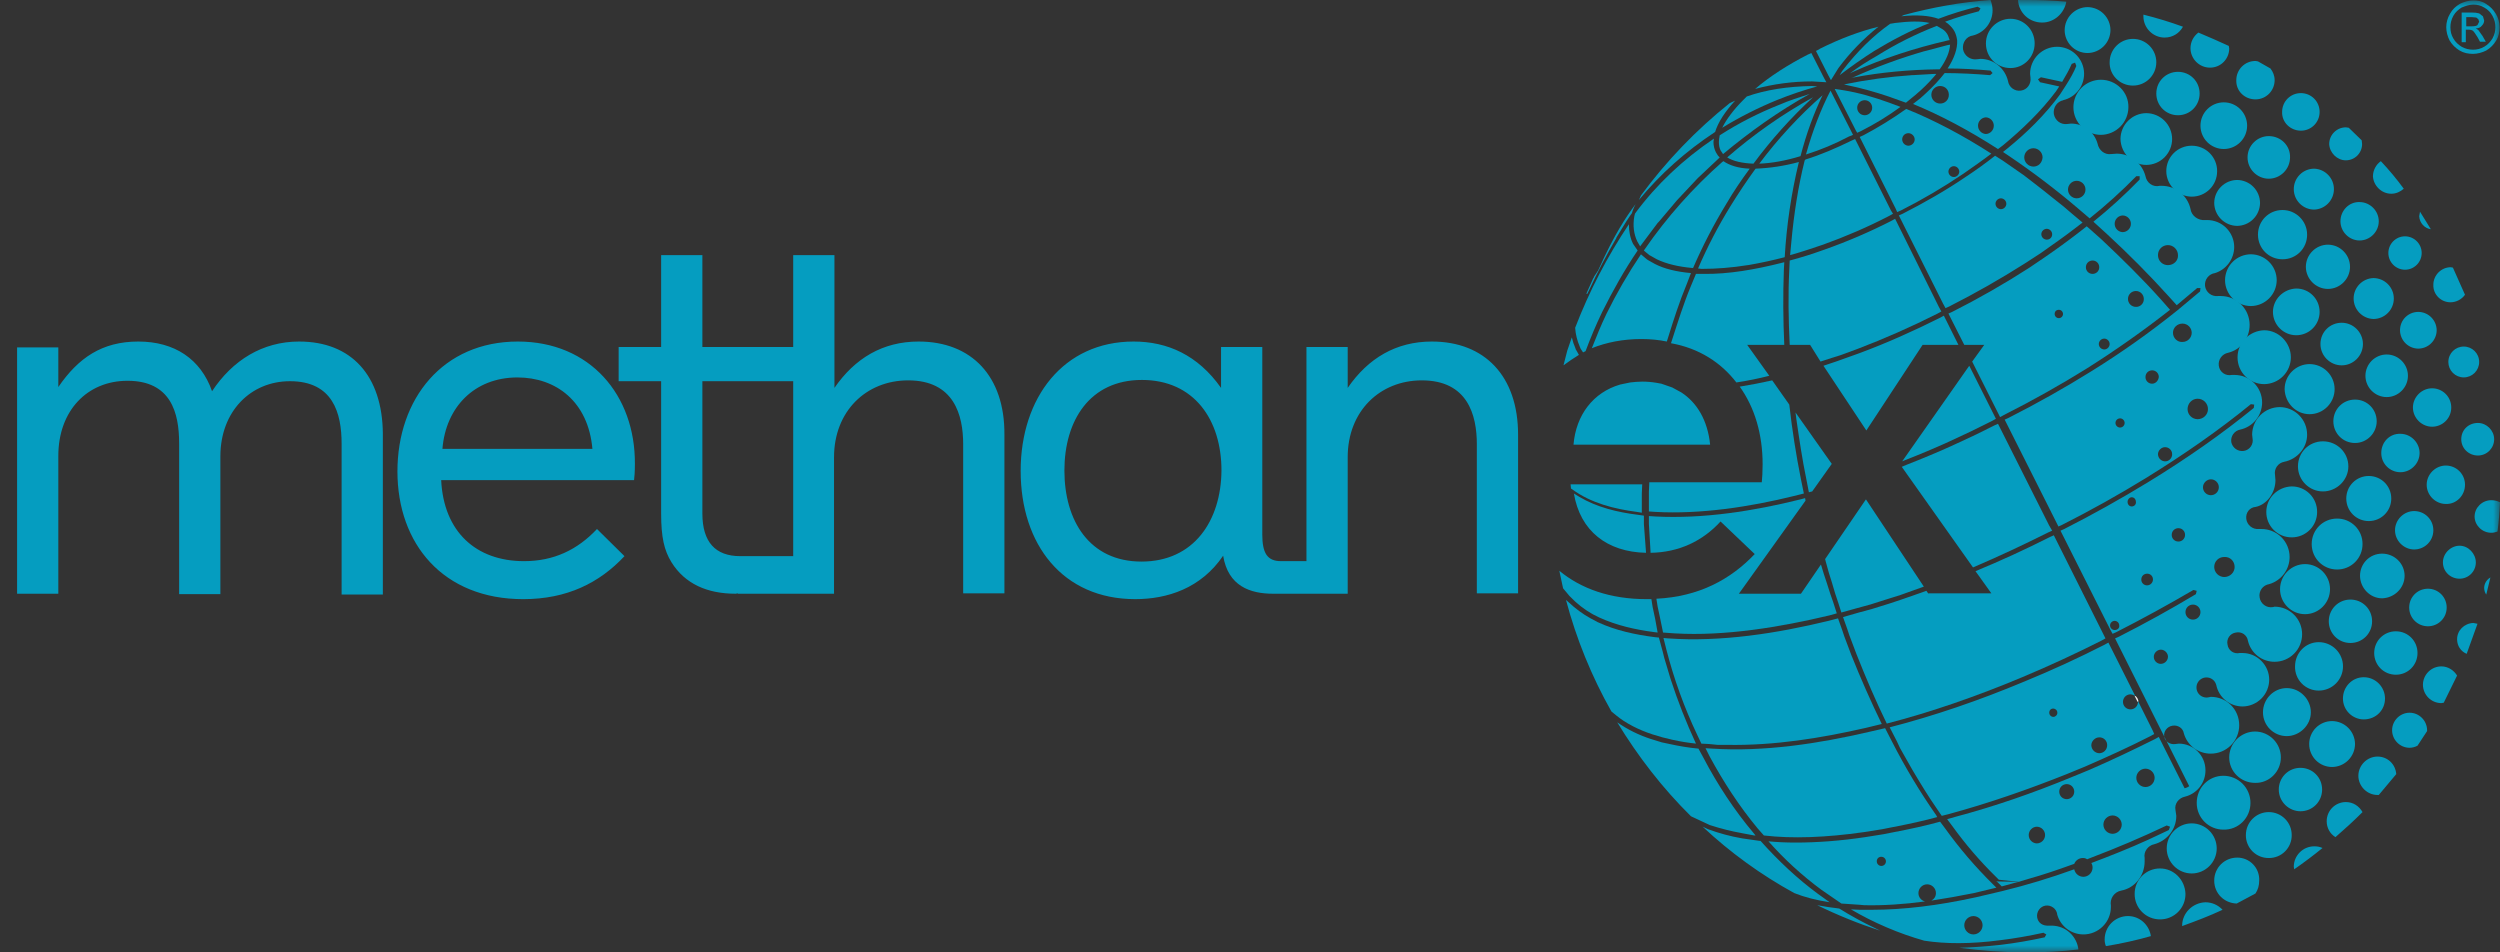 <svg width="189" height="72" viewBox="0 0 189 72" fill="none" xmlns="http://www.w3.org/2000/svg">
<rect x="0" y="0" width="189" height="72" fill="#333333" stroke="none"/>
<g clip-path="url(#clip0_2760_758)">
<mask id="mask0_2760_758" style="mask-type:luminance" maskUnits="userSpaceOnUse" x="0" y="0" width="189" height="72">
<path d="M0 0H189V72H0V0Z" fill="white"/>
</mask>
<g mask="url(#mask0_2760_758)">
<g opacity="0.91">
<path d="M163.647 2.84C164.245 2.84 164.749 2.525 165.033 2.02C164.052 1.663 163.054 1.358 162.041 1.105V1.231C162.041 2.115 162.765 2.841 163.647 2.841V2.84ZM167.08 5.114C167.899 5.114 168.529 4.451 168.529 3.662L168.497 3.472C167.737 3.122 166.97 2.785 166.198 2.462C166.015 2.598 165.866 2.774 165.762 2.976C165.659 3.179 165.603 3.402 165.6 3.63C165.6 4.45 166.261 5.114 167.08 5.114ZM170.513 7.513C171.332 7.513 171.962 6.85 171.962 6.061C171.962 5.713 171.836 5.429 171.647 5.177L170.702 4.64L170.513 4.609C169.694 4.609 169.064 5.271 169.064 6.061C169.033 6.881 169.694 7.513 170.513 7.513ZM173.946 9.88C174.733 9.88 175.363 9.249 175.363 8.46C175.363 7.67 174.733 7.039 173.946 7.039C173.158 7.039 172.528 7.67 172.528 8.459C172.497 9.249 173.158 9.879 173.946 9.879V9.88ZM177.347 12.121C177.673 12.12 177.986 11.991 178.216 11.76C178.446 11.529 178.575 11.216 178.575 10.89L178.544 10.606L177.567 9.659L177.347 9.627C176.654 9.627 176.087 10.196 176.087 10.89C176.118 11.553 176.685 12.121 177.347 12.121ZM180.78 14.646C181.158 14.646 181.473 14.488 181.725 14.267C181.191 13.537 180.612 12.842 179.992 12.184C179.81 12.313 179.661 12.483 179.557 12.681C179.453 12.878 179.397 13.097 179.394 13.32C179.426 14.015 180.024 14.646 180.78 14.646ZM154.387 1.705C155.301 1.705 156.056 1.01 156.214 0.126C155.188 0.036 154.157 -0.006 153.127 -4.87023e-07H152.561C152.624 0.979 153.411 1.705 154.387 1.705ZM157.82 4.009C158.279 4.004 158.717 3.82 159.041 3.495C159.365 3.17 159.548 2.732 159.552 2.273C159.548 1.814 159.365 1.376 159.041 1.051C158.717 0.726 158.279 0.542 157.82 0.537C157.361 0.542 156.923 0.726 156.599 1.051C156.275 1.376 156.092 1.814 156.088 2.273C156.087 2.501 156.131 2.727 156.218 2.937C156.305 3.148 156.432 3.34 156.593 3.501C156.754 3.662 156.945 3.79 157.156 3.877C157.366 3.965 157.592 4.009 157.82 4.009ZM161.253 6.47C162.229 6.47 163.017 5.682 163.017 4.703C163.017 4.235 162.831 3.786 162.5 3.456C162.17 3.125 161.721 2.939 161.253 2.939C160.785 2.939 160.336 3.125 160.006 3.456C159.675 3.786 159.489 4.235 159.489 4.703C159.458 5.65 160.245 6.471 161.253 6.471V6.47ZM166.292 7.07C166.292 6.155 165.568 5.43 164.654 5.43C163.741 5.43 163.017 6.155 163.017 7.07C163.017 7.986 163.741 8.712 164.654 8.712C165.568 8.712 166.292 7.985 166.292 7.07ZM169.883 9.501C169.883 9.033 169.697 8.584 169.366 8.254C169.036 7.923 168.587 7.737 168.119 7.737C167.651 7.737 167.202 7.923 166.872 8.254C166.541 8.584 166.355 9.033 166.355 9.501C166.355 9.969 166.541 10.418 166.872 10.748C167.202 11.079 167.651 11.265 168.119 11.265C168.587 11.265 169.036 11.079 169.366 10.748C169.697 10.418 169.883 9.969 169.883 9.501ZM171.52 10.29C170.638 10.29 169.914 11.016 169.914 11.9C169.914 12.784 170.638 13.51 171.52 13.51C172.402 13.51 173.127 12.784 173.127 11.9C173.158 11.016 172.434 10.29 171.52 10.29ZM173.41 14.299C173.41 15.151 174.103 15.846 174.953 15.846C175.354 15.832 175.733 15.662 176.011 15.374C176.29 15.085 176.445 14.7 176.445 14.299C176.445 13.898 176.29 13.513 176.011 13.224C175.733 12.936 175.354 12.766 174.953 12.752C174.103 12.752 173.41 13.447 173.41 14.299ZM176.938 16.73C176.938 17.519 177.599 18.181 178.386 18.181C179.174 18.181 179.835 17.519 179.835 16.73C179.835 15.94 179.174 15.277 178.386 15.277C177.599 15.246 176.938 15.909 176.938 16.73ZM180.56 19.128C180.56 19.823 181.126 20.391 181.819 20.391C182.512 20.391 183.079 19.823 183.079 19.128C183.079 18.434 182.512 17.866 181.819 17.866C181.126 17.866 180.56 18.434 180.56 19.128ZM185.252 22.853C185.693 22.853 186.102 22.633 186.354 22.285L185.441 20.233L185.283 20.202C184.559 20.202 183.961 20.802 183.961 21.527C183.929 22.253 184.528 22.853 185.252 22.853ZM151.993 5.145C153.001 5.145 153.82 4.325 153.82 3.283C153.82 2.241 153.001 1.42 151.993 1.42C150.986 1.42 150.135 2.241 150.135 3.283C150.135 4.324 150.954 5.145 151.993 5.145ZM158.828 6.029C158.555 6.029 158.284 6.083 158.032 6.188C157.779 6.293 157.55 6.446 157.357 6.64C157.164 6.833 157.011 7.063 156.907 7.315C156.803 7.568 156.749 7.839 156.75 8.112C156.75 9.249 157.694 10.195 158.828 10.195C159.378 10.19 159.905 9.968 160.293 9.579C160.682 9.189 160.903 8.662 160.907 8.112C160.938 6.976 159.993 6.029 158.828 6.029Z" fill="#00A7CE"/>
<path d="M162.261 12.468C162.779 12.465 163.274 12.258 163.64 11.891C164.005 11.524 164.211 11.029 164.213 10.511C164.211 9.993 164.005 9.497 163.64 9.131C163.274 8.765 162.779 8.557 162.261 8.554C161.743 8.557 161.248 8.764 160.882 9.131C160.516 9.497 160.31 9.993 160.308 10.511C160.34 11.584 161.19 12.468 162.261 12.468ZM165.694 14.867C166.764 14.867 167.615 14.015 167.615 12.942C167.617 12.689 167.569 12.438 167.473 12.204C167.377 11.97 167.236 11.757 167.057 11.577C166.878 11.398 166.666 11.256 166.432 11.16C166.198 11.064 165.947 11.015 165.694 11.016C165.441 11.015 165.19 11.064 164.956 11.16C164.722 11.256 164.509 11.398 164.331 11.577C164.152 11.757 164.01 11.969 163.914 12.204C163.819 12.438 163.77 12.689 163.772 12.942C163.772 13.983 164.654 14.867 165.694 14.867ZM169.127 17.077C169.586 17.072 170.024 16.888 170.348 16.563C170.672 16.238 170.855 15.8 170.859 15.341C170.855 14.882 170.672 14.444 170.348 14.119C170.024 13.794 169.586 13.61 169.127 13.605C168.668 13.61 168.23 13.794 167.906 14.119C167.582 14.444 167.399 14.882 167.395 15.341C167.399 15.8 167.582 16.238 167.906 16.563C168.23 16.888 168.668 17.072 169.127 17.077ZM172.56 15.877C171.521 15.877 170.702 16.698 170.702 17.74C170.702 18.781 171.521 19.602 172.56 19.602C173.599 19.602 174.418 18.782 174.418 17.74C174.418 16.698 173.568 15.877 172.56 15.877ZM175.992 18.497C175.079 18.497 174.323 19.255 174.323 20.17C174.323 21.085 175.079 21.843 175.992 21.843C176.906 21.843 177.662 21.085 177.662 20.17C177.662 19.255 176.906 18.497 175.992 18.497ZM179.426 21.022C179.025 21.036 178.646 21.206 178.368 21.494C178.089 21.783 177.934 22.168 177.934 22.569C177.934 22.97 178.089 23.355 178.368 23.644C178.646 23.932 179.025 24.102 179.426 24.116C179.836 24.116 180.23 23.953 180.52 23.663C180.81 23.373 180.973 22.979 180.973 22.569C180.973 22.159 180.81 21.765 180.52 21.475C180.23 21.185 179.836 21.022 179.426 21.022ZM181.441 24.968C181.444 25.335 181.591 25.686 181.85 25.946C182.109 26.206 182.46 26.353 182.827 26.357C183.194 26.353 183.545 26.206 183.804 25.946C184.063 25.686 184.21 25.335 184.213 24.968C184.21 24.601 184.063 24.25 183.804 23.99C183.545 23.73 183.194 23.583 182.827 23.579C182.071 23.579 181.441 24.179 181.441 24.968ZM185.095 27.367C185.095 27.676 185.218 27.972 185.436 28.191C185.655 28.409 185.951 28.532 186.26 28.532C186.569 28.532 186.865 28.409 187.084 28.191C187.302 27.972 187.425 27.676 187.425 27.367C187.425 26.704 186.89 26.199 186.26 26.199C185.63 26.199 185.095 26.704 185.095 27.367ZM170.166 23.137C170.684 23.134 171.179 22.927 171.545 22.56C171.911 22.194 172.117 21.698 172.119 21.18C172.117 20.662 171.911 20.166 171.545 19.8C171.179 19.433 170.684 19.226 170.166 19.223C169.648 19.226 169.153 19.433 168.787 19.8C168.421 20.166 168.215 20.662 168.213 21.18C168.213 22.253 169.095 23.137 170.166 23.137ZM171.835 23.58C171.835 24.048 172.021 24.497 172.352 24.827C172.682 25.158 173.131 25.344 173.599 25.344C174.067 25.344 174.516 25.158 174.846 24.827C175.177 24.497 175.363 24.048 175.363 23.58C175.363 22.6 174.576 21.812 173.599 21.812C172.623 21.843 171.835 22.633 171.835 23.58ZM175.426 26.01C175.426 26.893 176.15 27.62 177.032 27.62C177.914 27.62 178.638 26.893 178.638 26.01C178.638 25.126 177.914 24.4 177.032 24.4C176.15 24.4 175.426 25.094 175.426 26.01ZM180.433 26.799C179.552 26.799 178.827 27.525 178.827 28.409C178.827 29.292 179.552 30.019 180.433 30.019C181.315 30.019 182.04 29.292 182.04 28.409C182.04 27.525 181.315 26.799 180.433 26.799ZM183.866 29.355C183.079 29.355 182.417 30.018 182.417 30.808C182.417 31.597 183.079 32.26 183.866 32.26C184.654 32.26 185.315 31.628 185.315 30.808C185.315 29.987 184.654 29.355 183.866 29.355ZM186.071 33.206C186.071 33.901 186.638 34.437 187.331 34.437C188.023 34.437 188.559 33.869 188.559 33.207C188.559 32.544 187.992 31.975 187.331 31.975C186.606 31.975 186.071 32.512 186.071 33.206ZM169.158 27.02C169.158 28.156 170.072 29.04 171.174 29.04C171.708 29.035 172.219 28.821 172.596 28.443C172.973 28.065 173.187 27.554 173.19 27.02C173.19 25.915 172.276 24.968 171.174 24.968C170.072 25 169.158 25.883 169.158 27.02ZM174.607 31.313C175.646 31.313 176.497 30.46 176.497 29.419C176.496 28.918 176.297 28.437 175.943 28.082C175.588 27.727 175.108 27.527 174.607 27.525C173.568 27.525 172.717 28.377 172.717 29.419C172.749 30.46 173.568 31.313 174.607 31.313ZM179.678 31.85C179.678 30.934 178.953 30.208 178.04 30.208C177.127 30.208 176.402 30.934 176.402 31.849C176.402 32.764 177.127 33.49 178.04 33.49C178.953 33.49 179.678 32.733 179.678 31.85ZM180.024 34.248C180.024 35.068 180.685 35.7 181.473 35.7C182.26 35.7 182.921 35.037 182.921 34.248C182.921 33.459 182.26 32.796 181.473 32.796C180.654 32.765 180.024 33.427 180.024 34.248ZM186.355 36.647C186.355 35.827 185.693 35.195 184.906 35.195C184.118 35.195 183.457 35.858 183.457 36.647C183.457 37.437 184.118 38.099 184.906 38.099C185.693 38.131 186.355 37.468 186.355 36.647ZM188.338 37.815C187.646 37.815 187.079 38.383 187.079 39.046C187.079 39.709 187.646 40.277 188.338 40.277C188.496 40.277 188.653 40.245 188.811 40.182C188.906 39.448 188.969 38.711 189 37.972C188.795 37.868 188.568 37.815 188.338 37.815ZM173.725 35.258C173.725 36.3 174.575 37.152 175.615 37.152C176.654 37.152 177.536 36.3 177.536 35.258C177.536 34.217 176.686 33.364 175.615 33.364C174.544 33.364 173.725 34.217 173.725 35.258ZM179.079 39.393C180.024 39.393 180.78 38.636 180.78 37.689C180.78 36.742 180.024 35.984 179.079 35.984C178.134 35.984 177.378 36.742 177.378 37.689C177.378 38.636 178.134 39.393 179.079 39.393ZM183.961 40.088C183.961 39.267 183.3 38.636 182.512 38.636C181.725 38.636 181.063 39.298 181.063 40.088C181.063 40.877 181.725 41.54 182.512 41.54C183.3 41.54 183.961 40.908 183.961 40.088ZM185.945 43.75C186.107 43.75 186.266 43.718 186.416 43.656C186.565 43.593 186.7 43.503 186.814 43.388C186.928 43.274 187.019 43.138 187.08 42.989C187.142 42.84 187.173 42.679 187.173 42.518C187.173 41.855 186.606 41.256 185.945 41.256C185.283 41.256 184.685 41.824 184.685 42.518C184.685 43.213 185.252 43.75 185.945 43.75ZM171.332 38.699C171.33 38.952 171.378 39.203 171.474 39.437C171.57 39.671 171.711 39.884 171.89 40.063C172.069 40.242 172.281 40.384 172.515 40.48C172.749 40.577 173 40.626 173.253 40.624C173.506 40.626 173.757 40.577 173.991 40.48C174.225 40.384 174.437 40.242 174.616 40.063C174.795 39.884 174.936 39.671 175.032 39.437C175.128 39.203 175.176 38.952 175.174 38.699C175.176 38.446 175.128 38.195 175.032 37.961C174.936 37.726 174.795 37.513 174.616 37.334C174.438 37.155 174.225 37.013 173.991 36.917C173.757 36.82 173.506 36.772 173.253 36.773C172.182 36.805 171.332 37.657 171.332 38.699ZM174.764 41.13C174.764 42.202 175.615 43.055 176.685 43.055C176.938 43.056 177.189 43.007 177.423 42.911C177.657 42.815 177.87 42.673 178.048 42.494C178.227 42.314 178.369 42.102 178.465 41.867C178.56 41.633 178.609 41.382 178.607 41.129C178.609 40.876 178.56 40.625 178.465 40.391C178.369 40.157 178.227 39.944 178.048 39.765C177.87 39.586 177.657 39.444 177.423 39.348C177.189 39.251 176.938 39.203 176.685 39.204C175.615 39.204 174.764 40.057 174.764 41.13ZM181.788 43.528C181.788 42.613 181.032 41.855 180.087 41.855C179.142 41.855 178.418 42.613 178.418 43.528C178.418 44.444 179.174 45.233 180.087 45.233C181.032 45.201 181.788 44.443 181.788 43.528ZM184.969 45.927C184.969 45.138 184.339 44.507 183.552 44.507C182.764 44.507 182.134 45.138 182.134 45.927C182.134 46.717 182.764 47.347 183.552 47.347C184.339 47.347 184.969 46.717 184.969 45.927ZM185.756 48.326C185.756 48.831 186.039 49.242 186.48 49.431L187.299 47.158L186.984 47.095C186.291 47.127 185.756 47.663 185.756 48.326ZM172.371 44.538C172.371 45.58 173.221 46.432 174.26 46.432C175.3 46.432 176.15 45.58 176.15 44.538C176.15 43.497 175.3 42.645 174.26 42.645C173.759 42.647 173.279 42.847 172.925 43.202C172.571 43.557 172.372 44.037 172.371 44.538ZM177.693 48.61C178.607 48.61 179.331 47.884 179.331 46.969C179.331 46.053 178.607 45.327 177.693 45.327C176.78 45.327 176.056 46.054 176.056 46.969C176.056 47.884 176.78 48.61 177.693 48.61ZM182.764 49.368C182.764 48.452 182.04 47.726 181.126 47.726C180.213 47.726 179.489 48.452 179.489 49.368C179.489 50.283 180.213 51.009 181.126 51.009C182.04 51.009 182.764 50.283 182.764 49.368ZM184.559 50.378C184.192 50.382 183.841 50.529 183.582 50.789C183.323 51.049 183.176 51.4 183.173 51.767C183.176 52.134 183.323 52.485 183.582 52.745C183.841 53.005 184.192 53.152 184.559 53.156L184.748 53.124L185.756 51.072C185.504 50.662 185.063 50.378 184.559 50.378ZM175.3 52.209C175.786 52.209 176.251 52.016 176.595 51.673C176.938 51.329 177.131 50.864 177.131 50.378C177.131 49.892 176.938 49.427 176.595 49.083C176.251 48.74 175.786 48.547 175.3 48.547C174.292 48.547 173.505 49.367 173.505 50.377C173.498 50.616 173.54 50.854 173.627 51.077C173.715 51.3 173.846 51.503 174.014 51.674C174.181 51.845 174.381 51.98 174.602 52.072C174.823 52.164 175.061 52.211 175.3 52.209ZM180.307 52.808C180.307 51.925 179.583 51.198 178.701 51.198C177.819 51.198 177.126 51.925 177.126 52.808C177.126 53.692 177.851 54.387 178.701 54.387C179.615 54.387 180.307 53.692 180.307 52.808ZM182.166 53.882C181.441 53.882 180.843 54.482 180.843 55.207C180.843 55.933 181.441 56.533 182.166 56.533C182.375 56.529 182.58 56.475 182.764 56.375L183.488 55.27V55.207C183.488 54.481 182.89 53.882 182.166 53.882ZM171.08 53.85C171.08 54.86 171.898 55.65 172.875 55.65C173.851 55.65 174.701 54.829 174.701 53.85C174.701 52.871 173.883 52.02 172.875 52.02C171.898 52.02 171.08 52.84 171.08 53.85ZM178.04 56.249C178.036 55.79 177.853 55.351 177.529 55.026C177.204 54.702 176.766 54.517 176.307 54.513C176.079 54.513 175.853 54.557 175.643 54.645C175.432 54.732 175.241 54.86 175.08 55.021C174.919 55.182 174.792 55.374 174.705 55.585C174.618 55.795 174.574 56.021 174.575 56.249C174.574 56.477 174.618 56.703 174.705 56.913C174.792 57.124 174.919 57.316 175.08 57.477C175.241 57.638 175.432 57.766 175.643 57.853C175.853 57.941 176.079 57.985 176.307 57.985C176.766 57.981 177.204 57.796 177.529 57.471C177.853 57.147 178.036 56.708 178.04 56.249ZM179.741 57.196C178.953 57.196 178.292 57.859 178.292 58.648C178.292 59.438 178.953 60.1 179.741 60.1H179.835L181.158 58.522C181.095 57.764 180.497 57.196 179.741 57.196ZM172.434 57.26C172.432 56.742 172.226 56.246 171.86 55.879C171.495 55.513 170.999 55.305 170.481 55.302C169.963 55.305 169.468 55.513 169.102 55.879C168.736 56.245 168.53 56.741 168.528 57.259C168.528 58.332 169.41 59.185 170.481 59.185C171.552 59.216 172.434 58.333 172.434 57.26ZM173.914 61.331C174.827 61.331 175.552 60.605 175.552 59.69C175.552 58.774 174.827 58.048 173.914 58.048C173.001 58.048 172.276 58.774 172.276 59.69C172.276 60.605 173.032 61.331 173.914 61.331ZM177.347 60.636C176.56 60.636 175.898 61.268 175.898 62.089C175.898 62.594 176.15 63.035 176.56 63.288C177.253 62.688 177.946 62.057 178.607 61.394C178.355 60.952 177.914 60.636 177.347 60.636ZM170.135 60.7C170.136 60.431 170.083 60.164 169.981 59.915C169.878 59.666 169.727 59.439 169.537 59.249C169.347 59.058 169.121 58.907 168.872 58.804C168.623 58.701 168.356 58.648 168.087 58.648C166.954 58.648 166.072 59.563 166.072 60.7C166.072 61.836 166.985 62.72 168.087 62.72C169.221 62.751 170.135 61.836 170.135 60.7ZM171.52 61.394C170.575 61.394 169.788 62.152 169.788 63.13C169.785 63.359 169.827 63.586 169.913 63.797C169.998 64.01 170.126 64.202 170.287 64.364C170.449 64.526 170.641 64.654 170.853 64.74C171.065 64.826 171.291 64.869 171.52 64.866C171.749 64.869 171.976 64.826 172.188 64.74C172.399 64.654 172.592 64.526 172.753 64.364C172.915 64.202 173.042 64.01 173.128 63.798C173.214 63.586 173.257 63.359 173.253 63.13C173.254 62.902 173.21 62.676 173.123 62.465C173.036 62.255 172.908 62.063 172.747 61.902C172.586 61.74 172.395 61.612 172.184 61.525C171.974 61.438 171.748 61.394 171.52 61.394ZM173.41 65.53L173.442 65.719C174.176 65.21 174.89 64.673 175.583 64.109C175.386 64.019 175.17 63.976 174.953 63.983C174.103 63.983 173.41 64.678 173.41 65.53ZM163.804 64.14C163.804 65.182 164.655 66.034 165.694 66.034C166.733 66.034 167.584 65.182 167.584 64.14C167.583 63.639 167.384 63.158 167.03 62.803C166.675 62.449 166.195 62.248 165.694 62.246C164.655 62.246 163.804 63.099 163.804 64.14ZM169.127 64.835C168.182 64.835 167.395 65.592 167.395 66.571C167.395 67.549 168.15 68.275 169.095 68.307L170.513 67.549C170.701 67.265 170.796 66.949 170.796 66.571C170.807 66.346 170.771 66.121 170.692 65.91C170.613 65.699 170.491 65.506 170.335 65.344C170.179 65.181 169.991 65.052 169.783 64.965C169.576 64.877 169.352 64.833 169.127 64.835ZM163.3 65.655C163.047 65.653 162.796 65.702 162.562 65.799C162.328 65.895 162.115 66.037 161.937 66.216C161.758 66.395 161.617 66.608 161.521 66.843C161.425 67.077 161.377 67.328 161.379 67.581C161.377 67.834 161.425 68.085 161.521 68.319C161.617 68.553 161.758 68.766 161.937 68.945C162.116 69.124 162.328 69.266 162.562 69.362C162.796 69.459 163.047 69.507 163.3 69.506C163.553 69.507 163.804 69.459 164.038 69.362C164.272 69.266 164.484 69.124 164.663 68.945C164.842 68.766 164.983 68.553 165.079 68.319C165.175 68.085 165.223 67.834 165.221 67.581C165.19 66.508 164.339 65.655 163.3 65.655ZM164.97 69.98V70.011C166.009 69.633 167.017 69.254 168.025 68.781C167.861 68.602 167.661 68.459 167.439 68.361C167.216 68.263 166.976 68.213 166.733 68.212C165.757 68.244 164.97 69.032 164.97 69.98ZM160.875 69.254C159.899 69.254 159.111 70.043 159.111 71.021C159.111 71.211 159.143 71.369 159.206 71.526C160.354 71.341 161.489 71.088 162.607 70.769C162.481 69.917 161.757 69.254 160.875 69.254ZM129.664 9.975C129.884 9.249 130.42 8.428 131.176 7.607L130.766 7.797C128.234 9.819 125.979 12.164 124.058 14.773L123.9 15.12C125.538 13.131 127.459 11.427 129.664 9.975ZM145.348 26.073H148.057L146.955 23.863L146.671 24.021C144.655 25.031 142.608 25.946 140.561 26.704L139.238 27.178L138.797 27.335L137.947 27.619L137.853 27.651L141.096 32.544M137.065 7.355C134.748 8.636 132.573 10.16 130.577 11.9C131.018 12.184 131.711 12.342 132.561 12.373C133.902 10.563 135.41 8.883 137.065 7.355ZM137.789 7.197C136.019 8.753 134.415 10.487 133.002 12.373C133.916 12.342 134.986 12.153 136.12 11.805C136.561 10.101 137.128 8.555 137.789 7.197ZM139.049 68.686C138.49 68.622 137.933 68.537 137.38 68.433C138.918 69.186 140.508 69.829 142.136 70.359L141.695 70.138C140.786 69.704 139.903 69.219 139.049 68.686ZM126.01 25.82L126.073 25.63C126.514 24.21 126.955 22.822 127.522 21.464L127.837 20.644C126.766 20.549 125.821 20.328 125.097 19.949L124.593 19.665L124.499 19.602L124.089 19.255L124.058 19.223C123.084 20.666 122.211 22.174 121.444 23.737C121.034 24.589 120.688 25.442 120.341 26.325C121.444 25.883 122.703 25.631 124.089 25.631C124.751 25.631 125.412 25.693 126.01 25.82ZM131.27 28.914C132.107 28.788 132.938 28.62 133.758 28.409L132.089 26.073H134.892C134.803 24.18 134.792 22.285 134.86 20.391L134.892 19.823L134.64 19.886C132.75 20.36 130.703 20.738 128.75 20.706H128.215L127.806 21.686C127.27 22.979 126.829 24.4 126.388 25.757L126.325 25.947C128.435 26.325 130.105 27.398 131.27 28.914ZM140.971 7.576C141.285 7.576 141.537 7.828 141.537 8.144C141.537 8.219 141.523 8.292 141.495 8.361C141.466 8.43 141.425 8.493 141.372 8.546C141.32 8.599 141.257 8.64 141.188 8.669C141.119 8.698 141.046 8.712 140.971 8.712C140.896 8.712 140.822 8.698 140.753 8.669C140.685 8.641 140.622 8.599 140.569 8.546C140.516 8.493 140.475 8.431 140.446 8.362C140.418 8.293 140.404 8.219 140.404 8.144C140.404 7.828 140.656 7.576 140.971 7.576ZM140.089 10.196L139.994 10.006L138.388 6.85C137.664 8.239 137.034 9.88 136.53 11.68C137.651 11.328 138.737 10.873 139.774 10.322L140.089 10.195V10.196ZM140.404 10.038L140.687 9.911C141.732 9.383 142.733 8.771 143.679 8.081L142.829 7.765C141.695 7.355 140.53 7.007 139.333 6.818L138.703 6.723L140.309 9.88L140.404 10.038ZM139.837 5.555L140.026 5.461C142.325 4.419 144.782 3.63 147.238 3.061L147.396 3.031L147.27 2.683C147.178 2.491 147.037 2.328 146.86 2.21L146.419 1.957C144.838 2.568 143.32 3.329 141.884 4.23C141.174 4.627 140.49 5.069 139.837 5.555ZM144.593 5.682H144.53C142.816 5.8 141.111 6.032 139.427 6.376H139.396L139.648 6.439C140.719 6.66 141.727 6.944 142.766 7.292L144.089 7.765L144.782 7.197C145.303 6.764 145.787 6.289 146.23 5.777L146.388 5.587H146.23L144.593 5.682ZM139.27 5.366L139.081 5.682C139.924 5.033 140.797 4.422 141.695 3.851C143.049 3.031 144.435 2.304 145.884 1.736C145.191 1.578 144.309 1.61 143.27 1.736L142.892 1.799C141.601 2.715 140.404 3.882 139.27 5.366ZM145.695 3.819L145.443 3.882C143.624 4.407 141.846 5.062 140.12 5.84L139.931 5.903L140.057 5.871C142.199 5.461 144.341 5.271 146.514 5.24H146.64C147.144 4.545 147.396 3.914 147.427 3.377L147.238 3.409L145.695 3.819ZM118.704 45.106C119.201 45.631 119.774 46.078 120.404 46.432L120.908 46.685C122.231 47.285 123.617 47.6 125.066 47.789L125.318 47.821L125.129 46.78L124.94 45.896L124.845 45.296H124.499C121.727 45.296 119.522 44.506 117.885 43.15L118.168 44.475L118.641 45.043M124.278 39.614V38.983L123.837 38.92C122.294 38.73 120.719 38.352 119.397 37.562L118.987 37.31C119.46 40.15 121.507 41.73 124.436 41.792V41.729L124.278 39.614ZM131.774 63.004L132.624 63.162H132.719L132.593 63.004C131.144 61.299 129.821 59.279 128.782 57.291L128.404 56.596L127.837 56.533C127.081 56.438 126.357 56.281 125.633 56.123L124.814 55.87C123.906 55.578 123.046 55.153 122.263 54.608C123.837 57.196 125.696 59.595 127.837 61.71L129.255 62.373C130.079 62.642 130.921 62.853 131.774 63.003V63.004ZM137.443 67.58C135.9 66.445 134.451 65.087 133.097 63.572H133.034L131.711 63.382C130.831 63.23 129.967 62.998 129.129 62.688L128.719 62.498C130.809 64.456 133.137 66.142 135.648 67.518C136.435 67.833 137.317 68.054 138.325 68.212M143.648 56.565L144.561 58.175C145.159 59.185 145.789 60.226 146.451 61.173L146.797 61.678L147.301 61.552C150.325 60.732 153.317 59.69 156.246 58.522L157.631 57.953C159.301 57.227 160.97 56.47 162.576 55.649L162.86 55.491L162.734 55.207L161.631 52.997V53.061C161.631 53.136 161.617 53.21 161.589 53.279C161.56 53.348 161.519 53.41 161.466 53.463C161.413 53.516 161.351 53.558 161.282 53.586C161.213 53.615 161.139 53.629 161.064 53.629C160.989 53.629 160.915 53.615 160.846 53.586C160.777 53.558 160.715 53.516 160.662 53.463C160.609 53.41 160.568 53.348 160.539 53.279C160.511 53.21 160.497 53.136 160.497 53.061C160.497 52.745 160.749 52.493 161.064 52.493C161.205 52.498 161.339 52.554 161.442 52.651L159.395 48.579L159.112 48.736C157.136 49.745 155.118 50.672 153.065 51.514C149.6 52.966 146.167 54.134 142.86 54.986L143.396 56.028M158.702 55.744C158.781 55.741 158.861 55.755 158.935 55.784C159.009 55.813 159.076 55.858 159.132 55.914C159.188 55.97 159.232 56.037 159.261 56.111C159.29 56.185 159.304 56.264 159.301 56.344C159.301 56.503 159.238 56.655 159.126 56.768C159.013 56.88 158.861 56.944 158.702 56.944C158.545 56.938 158.396 56.873 158.285 56.762C158.174 56.651 158.109 56.501 158.104 56.344C158.104 56.028 158.387 55.744 158.702 55.744ZM155.238 53.566C155.319 53.571 155.394 53.606 155.45 53.664C155.505 53.723 155.536 53.801 155.536 53.882C155.536 53.962 155.505 54.04 155.45 54.099C155.394 54.157 155.319 54.193 155.238 54.197C155.155 54.197 155.075 54.163 155.016 54.104C154.957 54.045 154.923 53.965 154.923 53.882C154.923 53.692 155.049 53.566 155.238 53.566ZM156.025 15.625L155.112 14.899L154.482 14.394L153.506 13.636L152.97 13.226L151.427 12.153L150.829 11.773C150.107 12.342 149.361 12.88 148.592 13.383C147.112 14.393 145.506 15.309 143.837 16.161L143.553 16.288L146.892 22.948L147.081 23.295L147.364 23.169C149.337 22.169 151.261 21.073 153.128 19.886L154.293 19.128C155.175 18.498 156.057 17.898 156.907 17.235L157.442 16.825L156.687 16.193M151.269 15.814C151.161 15.812 151.058 15.768 150.982 15.692C150.905 15.615 150.862 15.512 150.86 15.404C150.86 15.183 151.049 14.994 151.269 14.994C151.49 14.994 151.679 15.183 151.679 15.404C151.679 15.624 151.49 15.814 151.269 15.814ZM154.734 18.118C154.626 18.116 154.523 18.072 154.446 17.996C154.37 17.919 154.326 17.816 154.324 17.708C154.324 17.488 154.513 17.298 154.734 17.298C154.954 17.298 155.143 17.488 155.143 17.708C155.143 17.961 154.954 18.118 154.734 18.118ZM129.853 56.312H130.577C134.136 56.375 137.663 55.807 141.096 55.018L142.262 54.734C141.433 53.026 140.666 51.289 139.962 49.526L139.427 48.106L139.27 47.632L138.955 46.748L138.23 46.938C134.325 47.884 130.105 48.548 126.105 48.263L125.758 48.231L125.979 49.115C126.548 51.331 127.328 53.488 128.309 55.555L128.624 56.218L129.223 56.249" fill="#00A7CE"/>
<path d="M146.671 7.828C146.496 7.827 146.328 7.756 146.204 7.632C146.081 7.508 146.011 7.34 146.01 7.165C146.01 6.787 146.325 6.502 146.671 6.502C147.049 6.502 147.332 6.787 147.332 7.165C147.334 7.253 147.319 7.34 147.286 7.421C147.254 7.502 147.205 7.576 147.144 7.638C147.082 7.7 147.008 7.749 146.927 7.782C146.845 7.814 146.758 7.83 146.671 7.828ZM153.726 12.594C153.543 12.592 153.367 12.518 153.238 12.389C153.108 12.259 153.034 12.083 153.033 11.9C153.034 11.717 153.108 11.541 153.238 11.411C153.367 11.282 153.543 11.208 153.726 11.206C153.909 11.208 154.085 11.282 154.214 11.411C154.344 11.541 154.417 11.717 154.419 11.9C154.387 12.31 154.104 12.594 153.726 12.594ZM157.001 14.994C156.826 14.993 156.658 14.922 156.534 14.798C156.411 14.674 156.341 14.506 156.34 14.331C156.34 13.983 156.623 13.668 157.001 13.668C157.348 13.668 157.663 13.952 157.663 14.331C157.662 14.506 157.592 14.674 157.468 14.798C157.344 14.922 157.176 14.992 157.001 14.993V14.994ZM160.466 17.55C160.305 17.541 160.153 17.471 160.042 17.353C159.931 17.236 159.869 17.081 159.869 16.919C159.869 16.758 159.931 16.602 160.042 16.485C160.153 16.367 160.305 16.297 160.466 16.288C160.812 16.288 161.096 16.572 161.096 16.918C161.096 17.085 161.029 17.245 160.911 17.364C160.793 17.482 160.633 17.549 160.466 17.55ZM163.899 20.044C163.799 20.045 163.7 20.026 163.608 19.989C163.515 19.951 163.431 19.895 163.361 19.825C163.29 19.754 163.235 19.67 163.197 19.577C163.16 19.485 163.141 19.386 163.143 19.286C163.143 18.844 163.489 18.529 163.899 18.529C164.308 18.529 164.655 18.876 164.655 19.286C164.686 19.696 164.34 20.044 163.899 20.044ZM160.277 32.323C160.185 32.322 160.097 32.285 160.032 32.22C159.967 32.155 159.93 32.067 159.93 31.975C159.931 31.883 159.968 31.795 160.032 31.73C160.097 31.666 160.185 31.629 160.277 31.628C160.369 31.629 160.456 31.666 160.521 31.731C160.586 31.796 160.622 31.884 160.623 31.976C160.622 32.068 160.585 32.155 160.521 32.22C160.456 32.285 160.369 32.322 160.277 32.323ZM162.702 29.008C162.635 29.009 162.569 28.996 162.508 28.971C162.446 28.946 162.39 28.909 162.343 28.862C162.296 28.815 162.259 28.759 162.234 28.697C162.209 28.636 162.197 28.57 162.198 28.503C162.198 28.219 162.418 27.998 162.702 27.998C162.985 27.998 163.206 28.219 163.206 28.503C163.174 28.787 162.954 29.008 162.702 29.008ZM163.678 34.879C163.537 34.875 163.403 34.817 163.304 34.717C163.205 34.618 163.147 34.484 163.143 34.343C163.143 34.059 163.395 33.806 163.678 33.806C163.962 33.806 164.214 34.027 164.214 34.343C164.214 34.413 164.201 34.483 164.174 34.549C164.147 34.614 164.108 34.673 164.058 34.723C164.008 34.773 163.949 34.812 163.884 34.839C163.818 34.866 163.748 34.88 163.678 34.879ZM164.277 25.157C164.277 24.779 164.592 24.463 165.001 24.463C165.184 24.465 165.36 24.539 165.489 24.668C165.619 24.798 165.692 24.974 165.694 25.157C165.693 25.341 165.619 25.516 165.49 25.646C165.36 25.776 165.184 25.85 165.001 25.852C164.623 25.883 164.277 25.568 164.277 25.157ZM166.135 31.691C165.935 31.688 165.744 31.608 165.603 31.466C165.462 31.325 165.381 31.134 165.379 30.934C165.379 30.492 165.725 30.144 166.135 30.144C166.239 30.143 166.342 30.163 166.438 30.202C166.534 30.242 166.621 30.3 166.695 30.373C166.768 30.447 166.826 30.535 166.865 30.631C166.904 30.727 166.923 30.83 166.922 30.934C166.922 31.344 166.576 31.691 166.135 31.691ZM159.867 47.631C159.775 47.63 159.688 47.593 159.623 47.529C159.559 47.464 159.522 47.376 159.521 47.285C159.521 47.193 159.558 47.105 159.623 47.04C159.687 46.975 159.775 46.938 159.867 46.937C159.959 46.938 160.047 46.975 160.112 47.04C160.177 47.105 160.213 47.193 160.214 47.285C160.245 47.474 160.088 47.631 159.867 47.631ZM161.159 38.288C160.97 38.288 160.844 38.131 160.844 37.941C160.844 37.751 161.001 37.594 161.159 37.594C161.348 37.594 161.474 37.752 161.474 37.941C161.505 38.131 161.348 38.288 161.159 38.288ZM162.324 44.254C162.266 44.255 162.207 44.245 162.153 44.223C162.099 44.201 162.05 44.169 162.009 44.127C161.967 44.086 161.935 44.037 161.913 43.983C161.892 43.928 161.881 43.87 161.883 43.812C161.883 43.56 162.072 43.37 162.324 43.37C162.576 43.37 162.765 43.56 162.765 43.812C162.763 43.928 162.715 44.039 162.633 44.122C162.551 44.204 162.44 44.251 162.324 44.254ZM164.686 40.94C164.619 40.941 164.553 40.928 164.492 40.903C164.43 40.878 164.374 40.841 164.327 40.794C164.28 40.747 164.243 40.691 164.218 40.629C164.193 40.568 164.181 40.502 164.182 40.435C164.182 40.151 164.403 39.93 164.686 39.93C164.969 39.93 165.19 40.15 165.19 40.435C165.191 40.502 165.178 40.568 165.153 40.629C165.128 40.691 165.091 40.747 165.044 40.794C164.997 40.841 164.942 40.878 164.88 40.903C164.818 40.928 164.752 40.941 164.686 40.94ZM168.938 42.865C168.938 43.275 168.591 43.623 168.15 43.623C167.95 43.62 167.759 43.539 167.618 43.397C167.477 43.256 167.397 43.065 167.395 42.865C167.395 42.423 167.741 42.108 168.15 42.108C168.591 42.076 168.938 42.424 168.938 42.865ZM167.143 36.237C167.302 36.237 167.455 36.3 167.567 36.413C167.68 36.525 167.743 36.678 167.743 36.837C167.743 36.996 167.68 37.149 167.567 37.261C167.455 37.374 167.302 37.437 167.143 37.437C167.064 37.437 166.986 37.422 166.913 37.391C166.841 37.361 166.775 37.317 166.719 37.261C166.663 37.206 166.619 37.139 166.589 37.066C166.559 36.994 166.544 36.916 166.544 36.837C166.544 36.521 166.828 36.237 167.143 36.237ZM165.788 45.707C166.103 45.707 166.355 45.959 166.355 46.274C166.355 46.349 166.341 46.423 166.313 46.492C166.285 46.561 166.243 46.624 166.19 46.677C166.137 46.73 166.075 46.772 166.006 46.8C165.937 46.829 165.863 46.843 165.788 46.843C165.713 46.843 165.639 46.829 165.57 46.8C165.501 46.772 165.438 46.73 165.386 46.677C165.333 46.624 165.291 46.561 165.263 46.492C165.235 46.423 165.22 46.349 165.221 46.274C165.221 45.959 165.473 45.707 165.788 45.707ZM162.828 49.652C162.828 49.368 163.08 49.115 163.363 49.115C163.647 49.115 163.899 49.368 163.899 49.652C163.895 49.793 163.837 49.927 163.737 50.026C163.638 50.126 163.504 50.184 163.363 50.188C163.292 50.188 163.223 50.175 163.157 50.148C163.092 50.121 163.033 50.082 162.983 50.032C162.933 49.982 162.894 49.923 162.867 49.858C162.841 49.792 162.827 49.722 162.828 49.652ZM153.978 63.762C153.815 63.755 153.66 63.686 153.547 63.568C153.434 63.451 153.371 63.294 153.371 63.13C153.371 62.967 153.434 62.81 153.547 62.693C153.66 62.575 153.815 62.505 153.978 62.499C154.324 62.499 154.608 62.783 154.608 63.13C154.607 63.297 154.541 63.457 154.423 63.575C154.305 63.693 154.145 63.761 153.978 63.762ZM156.245 60.416C156.17 60.416 156.096 60.402 156.027 60.373C155.958 60.345 155.896 60.303 155.843 60.25C155.79 60.197 155.749 60.134 155.721 60.065C155.692 59.996 155.678 59.922 155.679 59.847C155.679 59.532 155.93 59.279 156.245 59.279C156.56 59.279 156.812 59.532 156.812 59.847C156.812 59.922 156.798 59.996 156.77 60.065C156.742 60.134 156.7 60.197 156.647 60.25C156.594 60.303 156.532 60.345 156.463 60.373C156.394 60.402 156.32 60.416 156.245 60.416ZM159.71 63.036C159.526 63.034 159.351 62.96 159.221 62.83C159.092 62.7 159.018 62.525 159.017 62.341C159.018 62.158 159.092 61.982 159.222 61.852C159.351 61.723 159.527 61.649 159.71 61.647C159.893 61.649 160.069 61.723 160.198 61.852C160.328 61.982 160.401 62.158 160.403 62.341C160.401 62.524 160.328 62.7 160.198 62.83C160.069 62.959 159.893 63.034 159.71 63.036ZM162.198 59.5C162.015 59.498 161.839 59.424 161.71 59.295C161.58 59.165 161.506 58.989 161.505 58.806C161.506 58.622 161.58 58.447 161.709 58.317C161.839 58.187 162.014 58.113 162.198 58.111C162.381 58.113 162.557 58.187 162.687 58.317C162.816 58.447 162.89 58.622 162.891 58.806C162.889 58.989 162.816 59.165 162.686 59.295C162.557 59.424 162.381 59.498 162.198 59.5ZM149.191 70.643C149.007 70.641 148.832 70.567 148.702 70.437C148.573 70.307 148.499 70.132 148.498 69.948C148.499 69.765 148.573 69.589 148.703 69.459C148.832 69.33 149.008 69.256 149.191 69.254C149.374 69.256 149.549 69.33 149.679 69.46C149.808 69.59 149.881 69.765 149.883 69.948C149.882 70.132 149.809 70.307 149.679 70.437C149.55 70.567 149.374 70.641 149.191 70.643ZM148.435 13.131C149.159 12.626 149.883 12.121 150.545 11.616C148.34 10.196 146.167 9.059 144.12 8.238L144.057 8.27C143.041 8.991 141.978 9.645 140.876 10.227L140.593 10.353L143.301 15.751L143.427 16.035L143.711 15.909C145.343 15.084 146.92 14.156 148.435 13.131ZM147.71 12.563C147.931 12.563 148.12 12.753 148.12 12.973C148.12 13.194 147.931 13.383 147.71 13.383C147.602 13.381 147.499 13.337 147.423 13.261C147.346 13.184 147.303 13.081 147.301 12.973C147.301 12.753 147.49 12.563 147.71 12.563ZM144.277 10.069C144.529 10.069 144.75 10.29 144.75 10.543C144.747 10.668 144.696 10.786 144.608 10.874C144.52 10.962 144.401 11.013 144.277 11.016C144.153 11.013 144.034 10.962 143.946 10.874C143.858 10.786 143.808 10.667 143.805 10.543C143.805 10.29 143.994 10.069 144.277 10.069ZM152.624 66.665L153.348 66.445C154.482 66.129 155.584 65.75 156.718 65.34L156.812 65.308C156.864 65.176 156.955 65.062 157.074 64.983C157.192 64.904 157.332 64.863 157.474 64.866C157.6 64.866 157.694 64.898 157.789 64.961L158.104 64.835C160.036 64.103 161.938 63.293 163.804 62.405L164.056 62.499L163.962 62.751L162.418 63.477C160.97 64.14 159.521 64.709 158.104 65.245C158.167 65.34 158.198 65.466 158.198 65.592C158.197 65.776 158.123 65.951 157.994 66.081C157.864 66.211 157.688 66.285 157.505 66.287C157.342 66.286 157.184 66.229 157.057 66.126C156.931 66.022 156.845 65.878 156.812 65.718C155.037 66.362 153.229 66.91 151.395 67.36L149.38 67.833C146.514 68.465 143.868 68.78 141.537 68.78H140.593L139.931 68.749C141.671 69.77 143.533 70.565 145.474 71.116C147.08 71.369 149.002 71.369 151.175 71.085C152.286 70.949 153.389 70.759 154.482 70.516L154.702 70.643L154.576 70.863C153.473 71.106 152.359 71.296 151.238 71.432C150.135 71.558 149.096 71.622 148.12 71.652C149.789 71.874 151.458 72 153.19 72C154.513 72 155.836 71.937 157.127 71.779C157.069 71.29 156.837 70.838 156.472 70.507C156.107 70.176 155.635 69.989 155.143 69.979H154.891C154.419 70.011 154.072 69.759 154.009 69.349C153.946 68.939 154.23 68.528 154.639 68.465C155.049 68.402 155.458 68.685 155.521 69.096V69.128C155.64 69.563 155.899 69.947 156.257 70.22C156.616 70.494 157.054 70.642 157.505 70.643C157.778 70.643 158.049 70.589 158.302 70.484C158.554 70.379 158.783 70.226 158.976 70.032C159.17 69.838 159.323 69.609 159.427 69.356C159.531 69.103 159.584 68.832 159.584 68.559V68.465C159.56 68.339 159.562 68.209 159.588 68.083C159.615 67.957 159.667 67.838 159.74 67.732C159.813 67.626 159.907 67.536 160.015 67.467C160.123 67.397 160.244 67.35 160.371 67.328C161.379 67.139 162.135 66.224 162.135 65.118V64.866C162.04 64.393 162.387 63.919 162.859 63.825C163.804 63.572 164.529 62.72 164.529 61.678L164.466 61.236C164.371 60.763 164.718 60.321 165.19 60.226C165.633 60.115 166.026 59.859 166.305 59.499C166.585 59.138 166.736 58.694 166.733 58.238C166.733 57.101 165.82 56.218 164.718 56.218L164.466 56.249C164.056 56.312 163.678 56.059 163.615 55.681C163.552 55.302 163.836 54.923 164.245 54.861C164.655 54.797 165.032 55.05 165.095 55.428C165.217 55.876 165.485 56.271 165.855 56.551C166.226 56.831 166.679 56.98 167.143 56.975C167.711 56.974 168.256 56.747 168.657 56.345C169.059 55.942 169.284 55.397 169.284 54.829C169.284 53.629 168.339 52.682 167.143 52.682L166.985 52.714C166.839 52.748 166.686 52.738 166.545 52.685C166.404 52.632 166.282 52.539 166.195 52.417C166.107 52.295 166.058 52.15 166.053 52C166.048 51.849 166.087 51.701 166.166 51.574C166.245 51.446 166.361 51.344 166.497 51.282C166.634 51.22 166.786 51.2 166.934 51.224C167.083 51.248 167.22 51.315 167.33 51.418C167.44 51.52 167.517 51.653 167.552 51.799C167.648 52.254 167.898 52.662 168.259 52.955C168.62 53.248 169.071 53.408 169.536 53.409C170.07 53.405 170.581 53.19 170.959 52.812C171.336 52.434 171.549 51.922 171.552 51.388C171.552 50.283 170.639 49.368 169.536 49.368H169.316C169.214 49.392 169.108 49.394 169.005 49.374C168.903 49.355 168.805 49.314 168.719 49.255C168.633 49.195 168.56 49.118 168.506 49.029C168.451 48.94 168.416 48.84 168.402 48.736C168.378 48.634 168.376 48.528 168.395 48.426C168.414 48.323 168.455 48.225 168.514 48.139C168.574 48.053 168.65 47.98 168.739 47.925C168.829 47.87 168.928 47.835 169.032 47.821C169.134 47.797 169.239 47.795 169.342 47.815C169.445 47.834 169.543 47.875 169.629 47.934C169.715 47.994 169.787 48.07 169.842 48.16C169.897 48.249 169.932 48.348 169.946 48.452C170.055 48.904 170.313 49.306 170.679 49.592C171.044 49.879 171.496 50.033 171.961 50.031C172.234 50.031 172.505 49.977 172.758 49.872C173.01 49.767 173.239 49.614 173.432 49.42C173.626 49.227 173.779 48.997 173.883 48.744C173.987 48.491 174.04 48.22 174.04 47.947C174.04 47.674 173.987 47.403 173.883 47.15C173.778 46.898 173.625 46.668 173.432 46.475C173.239 46.281 173.01 46.128 172.757 46.023C172.505 45.918 172.234 45.864 171.961 45.864L171.835 45.896C171.721 45.916 171.604 45.913 171.491 45.888C171.378 45.862 171.272 45.814 171.178 45.746C171.084 45.678 171.005 45.592 170.944 45.493C170.884 45.395 170.845 45.285 170.828 45.17C170.807 45.056 170.81 44.939 170.835 44.826C170.861 44.713 170.909 44.606 170.976 44.512C171.044 44.418 171.13 44.338 171.228 44.278C171.327 44.217 171.437 44.177 171.552 44.16C171.997 44.031 172.387 43.761 172.666 43.391C172.944 43.021 173.094 42.571 173.095 42.108C173.094 41.828 173.038 41.551 172.93 41.293C172.822 41.035 172.664 40.801 172.464 40.604C172.265 40.408 172.029 40.252 171.77 40.148C171.51 40.043 171.233 39.99 170.953 39.993H170.765C170.54 40.013 170.316 39.946 170.14 39.804C169.964 39.663 169.849 39.459 169.82 39.235C169.757 38.762 170.072 38.352 170.544 38.32C171.394 38.13 172.024 37.247 172.024 36.3L171.993 35.921C171.971 35.809 171.972 35.694 171.995 35.582C172.018 35.471 172.064 35.365 172.128 35.271C172.193 35.177 172.275 35.097 172.371 35.035C172.467 34.973 172.574 34.931 172.686 34.911C173.662 34.721 174.418 33.869 174.418 32.859C174.418 32.586 174.365 32.315 174.261 32.062C174.156 31.81 174.003 31.58 173.81 31.387C173.617 31.193 173.388 31.04 173.135 30.935C172.883 30.83 172.612 30.776 172.339 30.776C171.789 30.782 171.263 31.003 170.874 31.392C170.485 31.782 170.265 32.309 170.261 32.859L170.292 33.143C170.313 33.249 170.313 33.358 170.29 33.463C170.268 33.569 170.225 33.669 170.163 33.758C170.102 33.846 170.023 33.921 169.931 33.978C169.84 34.035 169.737 34.073 169.631 34.09C169.418 34.121 169.202 34.07 169.026 33.947C168.851 33.823 168.729 33.637 168.686 33.427C168.654 33.215 168.705 32.998 168.828 32.822C168.951 32.646 169.137 32.524 169.347 32.48C169.818 32.382 170.241 32.124 170.545 31.75C170.849 31.377 171.015 30.91 171.016 30.429C171.017 30.156 170.963 29.885 170.859 29.632C170.755 29.38 170.602 29.15 170.409 28.956C170.216 28.763 169.987 28.609 169.734 28.505C169.482 28.4 169.211 28.346 168.938 28.346H168.717C168.607 28.369 168.493 28.369 168.383 28.346C168.272 28.324 168.168 28.278 168.076 28.213C167.985 28.147 167.907 28.064 167.85 27.967C167.792 27.87 167.755 27.763 167.741 27.651C167.711 27.43 167.766 27.207 167.894 27.025C168.023 26.843 168.216 26.717 168.434 26.672C169.379 26.452 170.072 25.599 170.072 24.558C170.071 23.981 169.842 23.428 169.435 23.02C169.027 22.612 168.475 22.382 167.898 22.38H167.678C167.448 22.407 167.217 22.343 167.034 22.201C166.852 22.059 166.732 21.851 166.702 21.622C166.675 21.392 166.739 21.161 166.88 20.978C167.021 20.796 167.229 20.675 167.458 20.644C167.875 20.512 168.239 20.252 168.499 19.9C168.759 19.549 168.901 19.124 168.906 18.687C168.907 18.418 168.855 18.151 168.752 17.902C168.65 17.653 168.499 17.426 168.309 17.236C168.119 17.045 167.893 16.894 167.644 16.791C167.395 16.688 167.128 16.635 166.859 16.635H166.733C166.198 16.698 165.662 16.319 165.599 15.783C165.486 15.29 165.21 14.851 164.816 14.535C164.421 14.22 163.931 14.048 163.426 14.047H163.269C162.765 14.173 162.292 13.825 162.198 13.32C161.946 12.342 161.064 11.616 160.025 11.616L159.584 11.648C159.111 11.711 158.671 11.363 158.576 10.858C158.454 10.419 158.19 10.032 157.825 9.758C157.461 9.484 157.016 9.338 156.56 9.343L156.277 9.375C155.805 9.438 155.364 9.122 155.269 8.617C155.206 8.112 155.521 7.67 155.993 7.576H155.962C156.452 7.466 156.885 7.179 157.177 6.77C157.469 6.361 157.6 5.859 157.545 5.359C157.491 4.86 157.254 4.398 156.881 4.061C156.508 3.725 156.023 3.538 155.521 3.536C155.252 3.536 154.985 3.589 154.736 3.692C154.488 3.795 154.262 3.946 154.071 4.136C153.881 4.327 153.731 4.553 153.628 4.802C153.525 5.051 153.473 5.318 153.474 5.587L153.505 5.871C153.568 6.345 153.253 6.786 152.781 6.85C152.669 6.867 152.555 6.861 152.445 6.834C152.336 6.806 152.233 6.757 152.142 6.69C152.051 6.622 151.975 6.538 151.917 6.441C151.859 6.343 151.821 6.236 151.805 6.124C151.584 5.177 150.734 4.451 149.726 4.451L149.443 4.482C149.206 4.512 148.966 4.451 148.772 4.31C148.579 4.169 148.447 3.96 148.403 3.725C148.34 3.22 148.655 2.746 149.159 2.683C149.581 2.576 149.955 2.332 150.223 1.99C150.491 1.647 150.638 1.224 150.639 0.789C150.639 0.505 150.576 0.253 150.482 0C148.246 0.158 146.041 0.568 143.931 1.136L143.742 1.231C144.876 1.105 145.852 1.168 146.545 1.421C147.512 1.054 148.501 0.748 149.506 0.505L149.726 0.631L149.6 0.852C148.75 1.073 147.899 1.326 147.049 1.642L147.238 1.768C147.458 1.957 147.647 2.146 147.773 2.399C147.868 2.589 147.931 2.809 147.962 3.062C147.994 3.662 147.742 4.419 147.238 5.177C148.309 5.177 149.38 5.24 150.482 5.335L150.639 5.524L150.45 5.682C149.308 5.583 148.163 5.53 147.017 5.524L146.734 5.871C146.262 6.439 145.726 6.944 145.191 7.418L144.624 7.86C146.703 8.712 148.844 9.848 151.049 11.269L151.427 10.985C152.875 9.785 154.293 8.428 155.427 6.913L155.679 6.534L154.23 6.218L154.072 5.998L154.293 5.84L155.899 6.187C156.182 5.713 156.434 5.271 156.623 4.829L156.875 4.735L156.97 4.987C156.781 5.461 156.497 5.966 156.151 6.502L155.742 7.134C154.608 8.68 153.222 10.038 151.742 11.237L151.427 11.49L151.899 11.805C153.715 13.032 155.46 14.36 157.127 15.783L157.978 16.509C159.217 15.518 160.395 14.454 161.505 13.32H161.757V13.573C160.658 14.706 159.49 15.771 158.261 16.761L159.3 17.708C160.924 19.204 162.48 20.773 163.962 22.411L164.56 23.074L166.103 21.78H166.355L166.324 22.032L164.623 23.452C162.566 25.108 160.41 26.636 158.167 28.03C156.11 29.312 153.998 30.502 151.836 31.597L151.553 31.723L155.427 39.425L155.616 39.804L155.899 39.677C158.057 38.586 160.168 37.407 162.229 36.142C165.095 34.374 167.773 32.512 170.166 30.555L170.418 30.587L170.387 30.839C167.993 32.796 165.284 34.69 162.387 36.458C160.323 37.718 158.211 38.897 156.056 39.993L155.773 40.119L159.521 47.569L159.71 47.916L159.993 47.79C161.966 46.784 163.909 45.721 165.82 44.602L166.072 44.665L166.009 44.917C164.105 46.058 162.161 47.132 160.182 48.137L159.899 48.263L163.458 55.365L165.505 59.437L165.347 59.532L165.158 59.595L163.206 55.712L162.922 55.87C161.285 56.69 159.615 57.48 157.946 58.206L156.56 58.774C153.726 59.942 150.828 60.952 147.868 61.741L147.206 61.931L147.584 62.436C148.574 63.811 149.681 65.099 150.891 66.286L151.112 66.508L152.624 66.665ZM150.135 10.132C149.974 10.123 149.822 10.053 149.711 9.935C149.6 9.818 149.538 9.662 149.538 9.501C149.538 9.34 149.6 9.184 149.711 9.067C149.822 8.95 149.974 8.879 150.135 8.87C150.296 8.879 150.448 8.95 150.559 9.067C150.67 9.184 150.731 9.34 150.731 9.501C150.731 9.662 150.67 9.818 150.559 9.935C150.448 10.053 150.296 10.123 150.135 10.132Z" fill="#00A7CE"/>
<path d="M142.23 64.772C142.322 64.773 142.41 64.81 142.475 64.874C142.54 64.939 142.576 65.027 142.577 65.119C142.576 65.211 142.54 65.299 142.475 65.364C142.41 65.428 142.322 65.465 142.23 65.466C142.138 65.465 142.051 65.428 141.986 65.363C141.922 65.298 141.885 65.211 141.884 65.119C141.884 64.898 142.041 64.772 142.23 64.772ZM140.907 62.909L142.293 62.689C143.427 62.467 144.592 62.246 145.726 61.962L146.451 61.772L146.388 61.647C145.149 59.874 144.033 58.018 143.049 56.091L142.514 55.05L141.285 55.334C137.475 56.217 133.38 56.849 129.443 56.596L128.939 56.565L129.254 57.196C130.294 59.121 131.491 60.952 132.876 62.626L133.349 63.162C135.49 63.414 138.041 63.32 140.907 62.909ZM140.939 68.433C142.356 68.465 143.899 68.37 145.537 68.149C145.394 68.117 145.266 68.037 145.174 67.922C145.082 67.807 145.033 67.665 145.033 67.518C145.033 67.171 145.317 66.855 145.695 66.855C146.041 66.855 146.356 67.139 146.356 67.518C146.356 67.77 146.23 67.96 146.01 68.086C147.085 67.922 148.156 67.733 149.222 67.518L150.923 67.108L150.639 66.823C149.326 65.527 148.126 64.123 147.049 62.625L146.671 62.12L145.821 62.341C144.687 62.625 143.522 62.846 142.388 63.067L141.002 63.288C139.112 63.572 137.349 63.698 135.742 63.698C135.018 63.698 134.357 63.667 133.695 63.604C134.895 64.962 136.236 66.19 137.695 67.265L139.207 68.307L140.593 68.402L140.939 68.433ZM138.23 5.713L138.419 6.06L138.986 5.145C139.855 3.977 140.871 2.927 142.01 2.02C140.593 2.367 139.081 2.936 137.569 3.693L137.538 3.725L137.286 3.851M142.955 15.909L140.246 10.511L139.963 10.637C138.797 11.206 137.632 11.711 136.498 12.057L136.435 12.121C135.931 14.141 135.616 16.224 135.427 18.276L135.333 19.286C136.152 19.066 136.971 18.781 137.821 18.497C139.49 17.897 141.191 17.171 142.829 16.319L143.112 16.161M138.073 6.218L137.884 5.871L136.939 4.009L136.656 4.135C135.176 4.893 133.79 5.776 132.688 6.723C134.095 6.345 135.545 6.154 137.002 6.155M137.38 6.534L137.002 6.502C135.144 6.534 133.506 6.787 132.058 7.292L131.774 7.576C131.05 8.302 130.514 9.028 130.199 9.659C131.536 8.842 132.937 8.135 134.388 7.544C135.365 7.151 136.364 6.814 137.38 6.534ZM125.412 16.761L126.798 15.12L126.83 15.088L128.31 13.51L128.373 13.447L129.916 11.995L130.011 11.9L129.948 11.837L129.885 11.774L129.727 11.521C129.602 11.277 129.537 11.006 129.538 10.732L129.57 10.48C127.239 12.058 125.223 13.952 123.617 16.13L123.586 16.225L123.554 16.351C123.428 17.077 123.523 17.708 123.775 18.245L123.995 18.623L124.09 18.497L125.318 16.856L125.412 16.761ZM130.262 11.648C132.31 9.943 134.483 8.396 136.813 7.102C136.026 7.355 135.239 7.607 134.514 7.922C132.942 8.544 131.434 9.316 130.011 10.227C129.979 10.417 129.948 10.574 129.948 10.732C129.948 10.953 129.979 11.174 130.074 11.364L130.262 11.648ZM132.278 12.752C131.428 12.721 130.735 12.5 130.294 12.184L130.199 12.247C127.987 14.201 126.02 16.416 124.341 18.844L124.278 18.939L124.31 18.971L124.688 19.286L124.751 19.318L125.255 19.602C125.979 19.949 126.893 20.17 127.995 20.265C128.721 18.588 129.563 16.964 130.514 15.404C131.05 14.488 131.648 13.604 132.278 12.752ZM132.719 12.752C132.043 13.685 131.402 14.643 130.798 15.625C129.878 17.122 129.068 18.683 128.373 20.296L128.625 20.328C129.79 20.328 130.955 20.233 132.121 20.044H132.152C133.084 19.883 134.009 19.683 134.924 19.444C135.065 17.018 135.423 14.609 135.995 12.247C134.926 12.54 133.827 12.709 132.719 12.752ZM137.632 27.335L137.821 27.272L138.703 26.988L139.112 26.862L140.404 26.388C142.475 25.6 144.504 24.704 146.482 23.705L146.766 23.548L146.577 23.2L143.27 16.54L142.986 16.698C141.346 17.536 139.652 18.263 137.915 18.876C137.034 19.192 136.152 19.476 135.301 19.696L135.27 20.391C135.175 22.221 135.207 24.116 135.301 26.073H136.845M131.522 29.23C132.656 30.808 133.254 32.828 133.254 35.1C133.254 35.669 133.223 36.142 133.191 36.458H124.688L124.656 37.184V38.667L125.129 38.699C128.593 38.889 132.278 38.32 135.616 37.499L136.372 37.309L136.152 36.237C135.779 34.367 135.484 32.482 135.27 30.587L133.979 28.756C133.128 28.946 132.309 29.104 131.522 29.23ZM118.767 36.931L118.861 36.994C120.279 38.036 122.042 38.478 123.743 38.699L124.121 38.762V37.31L124.152 36.615H118.735" fill="#00A7CE"/>
<path d="M131.459 44.886L136.498 37.846L136.467 37.657L136.12 37.752C132.561 38.636 128.782 39.235 125.129 39.046L124.656 39.014V39.614L124.782 41.729V41.792C126.924 41.761 128.719 40.908 130.073 39.425L132.656 41.887C130.829 43.812 128.436 45.107 125.223 45.264L125.318 45.864L125.507 46.748L125.727 47.821L126.609 47.884C130.42 48.105 134.577 47.411 138.293 46.527L138.86 46.369L138.577 45.485L138.388 44.949L138.073 43.97L137.884 43.402L137.664 42.676L136.152 44.886M145.789 44.886L145.632 44.665L145.285 44.791L143.742 45.328L142.892 45.612L141.474 46.053L140.53 46.306L139.333 46.653L139.648 47.537L139.805 48.011L140.341 49.431C141.065 51.261 141.821 53.029 142.64 54.702C145.947 53.85 149.411 52.651 152.876 51.199C154.913 50.344 156.919 49.418 158.891 48.421L159.174 48.263L155.269 40.467L154.986 40.593C153.14 41.527 151.259 42.39 149.348 43.181L150.545 44.854H145.789V44.886ZM137.979 42.266L138.01 42.392L138.262 43.307L138.482 44.002L138.734 44.854L138.986 45.612L139.207 46.306L140.341 45.99L141.38 45.706L142.577 45.327L143.679 44.98L145.443 44.349L141.065 37.752L137.979 42.266ZM135.742 31.186L135.805 31.691C136.026 33.206 136.246 34.721 136.561 36.237L136.75 37.215L137.002 37.152L138.482 35.069M144.026 34.785C146.23 33.933 148.435 32.922 150.608 31.818L150.891 31.66L148.876 27.651L143.805 34.879M149.096 27.335L151.206 31.533L151.49 31.376C153.641 30.291 155.743 29.112 157.789 27.84C159.951 26.474 162.043 24.999 164.056 23.421L163.332 22.601C161.914 21.022 160.403 19.539 158.859 18.087L157.757 17.108L157.19 17.55C156.327 18.217 155.445 18.86 154.545 19.476L153.379 20.265C151.506 21.469 149.572 22.576 147.584 23.579L147.301 23.705L148.498 26.073H150.009M161.473 22C161.82 22 162.072 22.284 162.072 22.6C162.075 22.68 162.061 22.759 162.032 22.833C162.003 22.907 161.959 22.974 161.903 23.03C161.847 23.086 161.78 23.131 161.706 23.16C161.632 23.189 161.552 23.203 161.473 23.2C161.394 23.2 161.316 23.184 161.244 23.154C161.171 23.124 161.105 23.08 161.049 23.024C160.994 22.968 160.95 22.902 160.92 22.829C160.89 22.757 160.875 22.679 160.875 22.6C160.875 22.252 161.158 22 161.473 22ZM159.08 25.598C159.3 25.598 159.489 25.788 159.489 26.008C159.489 26.23 159.3 26.419 159.08 26.419C158.972 26.417 158.869 26.373 158.792 26.297C158.716 26.22 158.672 26.117 158.67 26.009C158.67 25.788 158.859 25.599 159.08 25.599V25.598ZM158.198 19.696C158.481 19.696 158.702 19.916 158.702 20.201C158.703 20.267 158.691 20.334 158.666 20.395C158.641 20.457 158.604 20.513 158.557 20.56C158.51 20.607 158.454 20.644 158.392 20.669C158.33 20.694 158.265 20.707 158.198 20.706C158.132 20.707 158.066 20.694 158.004 20.669C157.942 20.644 157.886 20.607 157.839 20.56C157.792 20.513 157.755 20.457 157.73 20.395C157.705 20.334 157.693 20.267 157.694 20.201C157.694 19.917 157.915 19.696 158.198 19.696ZM155.647 23.42C155.731 23.42 155.811 23.453 155.87 23.513C155.93 23.572 155.963 23.652 155.963 23.736C155.963 23.82 155.93 23.9 155.87 23.959C155.811 24.019 155.731 24.052 155.647 24.052C155.563 24.052 155.483 24.018 155.424 23.959C155.365 23.9 155.332 23.82 155.332 23.736C155.332 23.546 155.458 23.42 155.647 23.42Z" fill="#00A7CE"/>
<path d="M154.86 40.245L155.143 40.119L154.923 39.74L151.049 32.039L150.765 32.165C148.612 33.264 146.404 34.255 144.151 35.132L143.773 35.29L149.159 42.897C151.08 42.077 152.97 41.192 154.86 40.245Z" fill="#00A7CE"/>
<path d="M161.442 52.619H161.379L161.6 53.061L161.663 53.029V52.998C161.641 52.848 161.562 52.712 161.442 52.619Z" fill="white"/>
<path d="M127.113 29.671L126.42 29.292L125.601 29.008L125.255 28.945C124.891 28.881 124.522 28.849 124.152 28.85C123.837 28.85 123.522 28.882 123.239 28.914L122.483 29.071C120.436 29.671 119.145 31.376 118.956 33.617H129.286C129.097 31.755 128.278 30.429 127.113 29.671ZM108.248 25.82C105.539 25.82 103.429 27.083 101.886 29.324V26.231H98.768V42.423H96.847C95.807 42.423 95.429 41.823 95.429 40.403V26.231H92.311V29.324C90.548 26.83 88.248 25.82 85.697 25.82C80.407 25.82 77.162 30.05 77.162 35.605C77.162 41.161 80.343 45.295 85.823 45.295C88.249 45.295 90.8 44.475 92.469 42.013C92.847 44.317 94.516 44.886 96.249 44.886H101.886V34.564C101.886 31.092 104.311 28.756 107.492 28.756C110.956 28.756 111.649 31.376 111.649 33.586V44.854H114.767V32.859C114.767 28.44 112.248 25.82 108.248 25.82ZM86.296 42.455C82.359 42.455 80.469 39.362 80.469 35.574C80.469 31.786 82.391 28.724 86.327 28.724C90.264 28.724 92.343 31.723 92.343 35.574C92.311 39.362 90.264 42.455 86.296 42.455ZM59.998 42.045H55.966C54.076 42.045 53.1 40.971 53.1 38.825V28.82H59.966V42.046H59.998V42.045ZM33.448 33.932C33.7 30.776 35.873 28.535 39.117 28.535C42.046 28.535 44.471 30.365 44.786 33.932H33.448ZM22.613 25.82C19.842 25.82 17.574 27.24 16.031 29.576C15.181 27.146 13.197 25.82 10.457 25.82C7.717 25.82 5.921 27.051 4.409 29.26V26.262H1.292V44.886H4.409V34.469C4.409 31.029 6.614 28.787 9.638 28.787C12.913 28.787 13.543 31.187 13.543 33.522V44.917H16.661V34.501C16.661 31.091 18.961 28.819 21.921 28.819C25.165 28.819 25.826 31.218 25.826 33.554V44.949H28.944V32.796C28.912 28.409 26.581 25.82 22.613 25.82ZM69.446 25.82C66.738 25.82 64.627 27.083 63.084 29.324V19.286H59.966V26.231H53.1V19.286H49.982V26.231H46.77V28.819H49.982V38.825C49.982 40.593 50.202 41.603 50.77 42.518C51.778 44.128 53.447 44.886 55.62 44.886L55.777 44.854V44.886H63.053V34.564C63.053 31.092 65.478 28.756 68.659 28.756C72.123 28.756 72.816 31.376 72.816 33.586V44.854H75.934V32.859C75.966 28.44 73.446 25.82 69.446 25.82ZM39.148 25.82C33.479 25.82 30.046 30.145 30.046 35.637C30.046 41.129 33.511 45.296 39.558 45.296C42.865 45.296 45.321 44.065 47.211 42.045L45.132 39.993C43.652 41.571 41.857 42.423 39.621 42.423C35.967 42.423 33.542 40.183 33.353 36.3H47.935C47.967 36.047 47.998 35.669 47.998 35.069C48.03 29.892 44.628 25.82 39.148 25.82ZM119.113 26.388V26.357C118.991 26.083 118.896 25.798 118.83 25.505L118.483 26.515L118.2 27.619C118.578 27.335 118.956 27.083 119.365 26.83L119.208 26.546M120.499 20.928V20.991H120.467L119.932 22.191L119.963 22.221H119.995L120.026 22.159L120.152 21.906C120.772 20.57 121.456 19.264 122.2 17.992V17.961L122.955 16.73L123.27 16.256L123.365 16.13C123.428 15.94 123.459 15.814 123.648 15.435C122.924 16.414 122.042 17.708 120.814 20.455M123.459 18.434C123.239 17.992 123.144 17.487 123.144 16.951C121.503 19.401 120.141 22.027 119.082 24.779C119.113 25.284 119.239 25.757 119.428 26.199L119.491 26.357L119.68 26.641L119.869 26.546C120.247 25.536 120.656 24.558 121.129 23.579C121.916 22.001 122.798 20.423 123.806 18.939L123.459 18.434ZM150.923 66.634L151.017 66.697L151.332 67.013L152.025 66.823L152.246 66.76L152.624 66.665M126.294 51.325L125.821 49.747L125.695 49.242L125.412 48.2L125.097 48.168C123.617 47.979 122.137 47.663 120.782 47.032L120.247 46.748C119.653 46.418 119.103 46.015 118.609 45.548L118.389 45.359C119.17 48.303 120.324 51.135 121.822 53.787L122.168 54.071C122.892 54.671 123.869 55.176 124.94 55.523C125.916 55.839 127.018 56.091 128.215 56.217C127.477 54.626 126.836 52.993 126.294 51.325ZM183.772 17.33L182.953 16.004L182.89 16.351C182.922 16.856 183.3 17.267 183.772 17.33ZM187.803 44.444C187.803 44.634 187.866 44.822 187.961 44.949L188.276 43.655C188.135 43.734 188.018 43.849 187.935 43.987C187.852 44.125 187.807 44.283 187.803 44.444Z" fill="#00A7CE"/>
<path d="M186.984 0.032C186.638 0.032 186.323 0.126 185.976 0.284C185.661 0.474 185.409 0.694 185.22 1.042C185.036 1.347 184.938 1.696 184.937 2.052C184.937 2.399 185.031 2.746 185.189 3.062C185.378 3.377 185.63 3.63 185.945 3.819C186.26 4.009 186.606 4.072 186.953 4.072C187.299 4.072 187.646 3.977 187.961 3.819C188.272 3.633 188.531 3.373 188.716 3.062C188.905 2.746 188.968 2.399 188.968 2.052C188.967 1.696 188.869 1.347 188.685 1.042C188.5 0.73 188.24 0.47 187.929 0.284C187.646 0.094 187.331 0.032 186.984 0.032ZM186.984 0.347C187.268 0.347 187.551 0.41 187.803 0.568C188.086 0.726 188.275 0.915 188.433 1.199C188.59 1.484 188.653 1.768 188.653 2.052C188.653 2.336 188.59 2.62 188.433 2.904C188.275 3.156 188.086 3.377 187.803 3.535C187.545 3.685 187.251 3.762 186.953 3.756C186.669 3.756 186.386 3.693 186.102 3.536C185.85 3.377 185.63 3.188 185.472 2.904C185.315 2.651 185.252 2.367 185.252 2.052C185.252 1.768 185.315 1.484 185.472 1.199C185.63 0.915 185.85 0.726 186.102 0.569C186.417 0.442 186.701 0.347 186.984 0.347ZM186.071 3.188H186.417V2.241H186.638C186.764 2.241 186.858 2.273 186.921 2.304C187.016 2.367 187.142 2.557 187.299 2.809L187.488 3.156H187.929L187.677 2.715L187.362 2.273L187.173 2.146C187.362 2.146 187.52 2.083 187.614 1.957C187.74 1.831 187.803 1.705 187.803 1.547L187.709 1.231L187.425 1.011C187.24 0.964 187.049 0.943 186.858 0.947H186.102V3.188H186.071ZM186.449 1.957V1.294H186.858L187.205 1.326L187.362 1.452L187.425 1.642L187.299 1.894C187.236 1.957 187.079 1.989 186.89 1.989H186.449V1.957Z" fill="#00A7CE"/>
</g>
</g>
</g>
<defs>
<clipPath id="clip0_2760_758">
<rect width="189" height="72" fill="white"/>
</clipPath>
</defs>
</svg>
